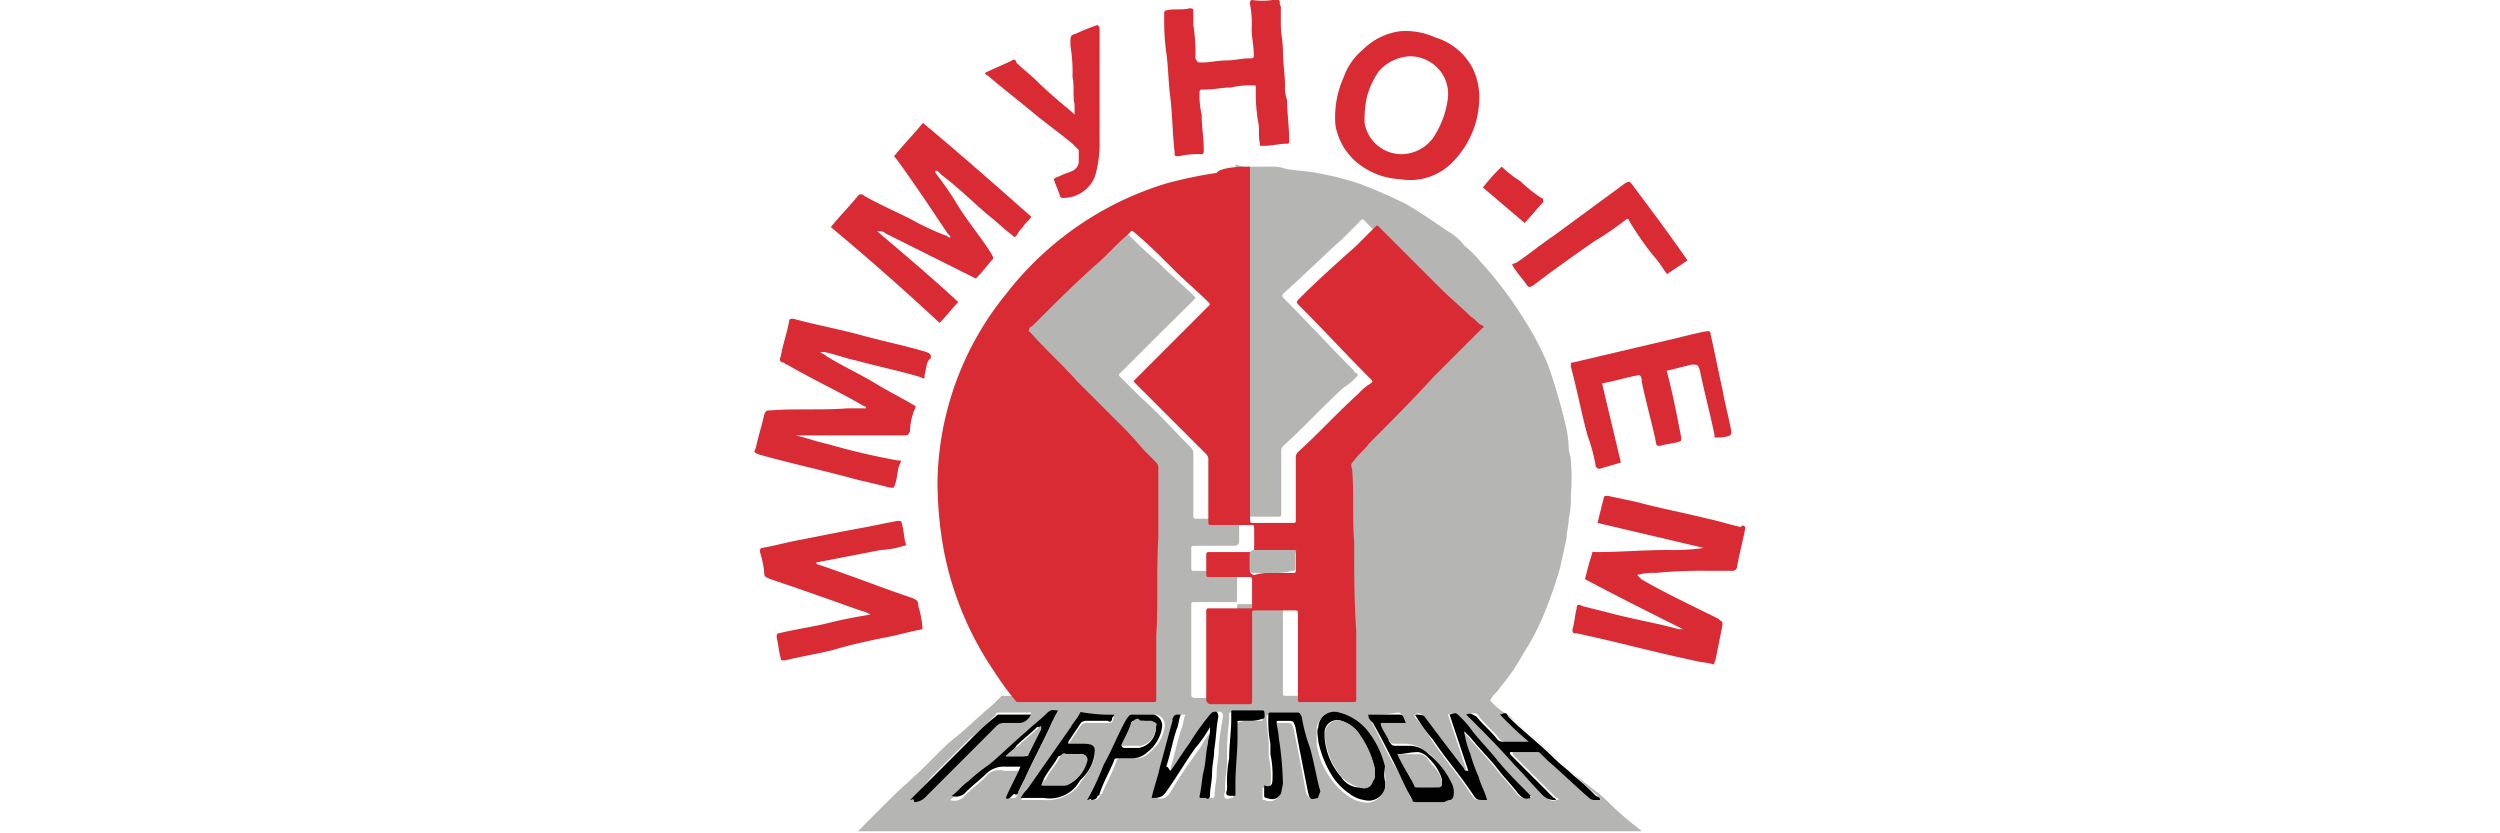 <svg id="Слой_1" data-name="Слой 1" xmlns="http://www.w3.org/2000/svg" viewBox="0 0 120 40"><defs><style>.cls-1{fill:#b5b5b3;}.cls-2{fill:#d82b34;}.cls-3{fill:#010101;}</style></defs><title>Imuno - Gem</title><path class="cls-1" d="M60,8h1a1.7,1.7,0,0,1,.7.1c.5.1,1,.1,1.5.2a14.62,14.62,0,0,1,2,.5,22.88,22.88,0,0,1,2.3,1c.7.4,1.4.9,2,1.3a2.7,2.7,0,0,1,.8.7,6,6,0,0,1,.8.8,18.6,18.6,0,0,1,2.1,2.8,13.9,13.9,0,0,1,1.1,2.1,27.59,27.59,0,0,1,.8,2.7,5.85,5.85,0,0,1,.2,1.3c0,.2.1.4.1.6a9.65,9.65,0,0,1,0,1.7,4.1,4.1,0,0,1-.1,1.1c0,.3-.1.6-.1.9-.1.5-.2.9-.3,1.4a20.94,20.94,0,0,1-.8,2.3,11.4,11.4,0,0,1-1,1.9A9.06,9.06,0,0,1,72,33c-.1.2-.3.3-.4.5s-.1.1,0,.2a2.65,2.65,0,0,0,.6.5c.2.2.4.3.6.5.5.5,1.1.9,1.6,1.4.3.3.7.6,1,.9s.7.6,1.1.9.6.5.9.8a15,15,0,0,0,1.3,1.1l.1.1H41.18l.6-.6.1-.1.9-.9c.5-.5,1.1-1,1.6-1.5l.6-.6a9,9,0,0,1,1-.9c.6-.5,1.1-1,1.7-1.5l.4-.4h6.5c.2,0,.2,0,.2-.2v-3c.1-1.6,0-3.2.1-4.7V22.2a.37.37,0,0,0-.1-.3l-.6-.6a19.2,19.2,0,0,1-1.4-1.5L51,18c-.7-.8-1.5-1.5-2.2-2.3a.1.1,0,0,0-.1-.1v-.1c.1-.1.2-.1.2-.2,1-.9,1.9-1.8,2.9-2.8.6-.5,1.1-1.1,1.7-1.6.1-.1.1-.2.3,0,.6.6,1.2,1.2,1.8,1.7l.1.1c.5.5,1.1,1,1.6,1.5.1.1.1.1,0,.2L55.68,16l-1.9,1.9c-.1.1-.1.1,0,.2l.9.9c.9.8,1.7,1.7,2.5,2.5a.37.37,0,0,1,.1.3v2.9c0,.2,0,.2.2.2h1.8c.2,0,.2,0,.2.2V26a.22.22,0,0,1-.2.2h-1.9c-.2,0-.2,0-.2.2v.8c0,.2,0,.2.2.2h1.9c.1,0,.1,0,.1.1v1.3c0,.1,0,.1-.1.1h-1.9c-.2,0-.2,0-.2.2v4.2c0,.1,0,.2.2.2h1.8c.2,0,.2,0,.2-.2V29.2c0-.2,0-.2.2-.2h1.8c.2,0,.2,0,.2.2v4c0,.2,0,.2.2.2h2.4c.2,0,.2,0,.2-.2V30c0-1.4,0-2.9-.1-4.3,0-1.2,0-2.3-.1-3.5a.6.6,0,0,1,.1-.4A5,5,0,0,0,65,21c1-1.1,2-2.1,3.1-3.2l2.2-2.2.1-.1c.1-.1.1-.1,0-.2s-.3-.3-.5-.4c-.5-.5-1-.9-1.5-1.4L66,11.1l-.5-.5c-.1-.1-.1-.1-.2,0l-.9.9c-.9.8-1.8,1.7-2.7,2.5-.2.2-.2.2,0,.4,1.1,1.1,2.2,2.3,3.3,3.4a.1.1,0,0,0,.1.1c.1.1.1.1,0,.2a2.65,2.65,0,0,1-.6.5c-1,.9-1.9,1.9-2.9,2.8a.37.37,0,0,0-.1.3v2.9c0,.2,0,.2-.2.2h-1.8c-.2,0-.2,0-.2-.2V7.9C60.08,8.1,60,8.1,60,8Zm-3.8,29h0v-.2c.2-.6.3-1.2.5-1.8.1-.2.1-.5.2-.7-.3,0-.3,0-.4.2v.1c-.2.7-.4,1.5-.6,2.2-.1.5-.3,1-.4,1.5.3.1.5,0,.7-.3.4-.7.9-1.4,1.4-2.1a6.07,6.07,0,0,1,.7-1v.2c0,.2-.1.4-.1.6-.1.4-.1.9-.2,1.3s-.1.8-.2,1.2c0,.1,0,.1.1.1h.2c.1,0,.2,0,.2-.1,0-.4.1-.7.1-1.1s.1-.7.1-1.1.1-1,.2-1.6c0-.2-.1-.3-.3-.2a.1.1,0,0,0-.1.1,12.13,12.13,0,0,1-1,1.4A10.9,10.9,0,0,0,56.18,37Zm17.3,1.3c0-.1,0-.1-.1-.1-.5-.6-1.1-1.2-1.6-1.7s-.8-.9-1.2-1.4a4.35,4.35,0,0,1-.6-.7c-.2-.2-.2-.2-.5-.1l.9,2.7a.35.35,0,0,1-.2-.1c-.6-.8-1.3-1.6-1.9-2.5-.1-.2-.2-.2-.4-.1v.1a7.63,7.63,0,0,1,.8,1.1c.6.9,1.3,1.7,1.9,2.6.2.3.2.3.6.3h.1c-.1-.4-.3-.7-.4-1.1s-.3-.7-.4-1.1a3.54,3.54,0,0,1-.3-1.1l.3.3c.4.5.9,1,1.3,1.5s.7.8,1,1.2A.62.62,0,0,0,73.48,38.3Zm-20-4H52c-.1,0-.1,0-.2.1s-.3.4-.4.6l-2.1,3c-.1.1-.2.3-.3.4h1.1a2,2,0,0,0,1.5-.5,1.38,1.38,0,0,0,.3-.4,3.33,3.33,0,0,0,.6-1c.1-.5.1-.7-.5-.7h-.7v-.1l.6-.9a.37.37,0,0,1,.3-.1h1c.1,0,.2,0,.2-.1A.77.77,0,0,0,53.48,34.3Zm12.2,0c0,.1.1.2.1.3.4.7.7,1.4,1.1,2.1a8,8,0,0,1,.8,1.6c.1.1.1.1.2.1h1.3a.37.37,0,0,0,.3-.1c.1-.1.2-.1.2-.3a.75.75,0,0,0-.1-.5,3.6,3.6,0,0,0-1.1-1.4,1.78,1.78,0,0,0-1-.4h-.6c-.1,0-.2-.1-.3-.2-.1-.3-.3-.5-.4-.8v-.1h1.2c-.1-.2-.1-.4-.3-.4A6.6,6.6,0,0,1,65.68,34.3Zm.8,3.2a1.27,1.27,0,0,0-.1-.6,5.08,5.08,0,0,0-.9-1.8,2,2,0,0,0-1.3-.8.77.77,0,0,0-1,.7v.7a3.63,3.63,0,0,0,.7,1.7,3,3,0,0,0,.8.8,1.49,1.49,0,0,0,.7.3.8.8,0,0,0,1-.6A.76.76,0,0,0,66.48,37.5Zm10.3.9h0c0-.1-.1-.1-.1-.2a11,11,0,0,1-1.1-1,6.47,6.47,0,0,0-.9-.8c-.7-.7-1.5-1.3-2.2-2a.6.6,0,0,0-.4-.1,17.88,17.88,0,0,0,1.4,1.3c-.1.1-.1,0-.2,0h-1a.37.37,0,0,1-.3-.1c-.3-.4-.7-.7-1-1.1-.1-.2-.3-.2-.5-.1a.1.1,0,0,0,.1.1c.7.7,1.5,1.5,2.2,2.3.5.5.9,1,1.4,1.5a.37.37,0,0,0,.5.2h.1c0-.1,0-.1-.1-.1l-1.2-1.2-.8-.8a.35.35,0,0,1-.1-.2h1.3c.1,0,.1,0,.2.1l.3.3c.7.6,1.3,1.2,2,1.8a.37.37,0,0,0,.3.1C76.68,38.3,76.78,38.4,76.78,38.4Zm-28.5-.1h.3c.1,0,.2,0,.2-.1l.3-.6c.4-.9.9-1.8,1.3-2.7l.3-.6c-.2-.1-.4,0-.6.2s-.6.5-.9.8c-.6.5-1.2,1.1-1.8,1.6a8.74,8.74,0,0,1-1,.8c-.3.2-.5.5-.8.7a.62.62,0,0,0,.7-.2c.3-.3.7-.6,1-.9a.81.81,0,0,1,.9-.3h.7A13.92,13.92,0,0,1,48.28,38.3Zm15,0v-.2c-.2-.7-.3-1.4-.5-2.1a8.33,8.33,0,0,0-.4-1.5c-.1-.2-.1-.2-.3-.2H61c-.2,0-.2,0-.2.2,0,.4.1.9.1,1.3v.5a4.87,4.87,0,0,1,.1,1.2c0,.3-.1.4-.4.3v.5c0,.1,0,.1.1.1a.53.53,0,0,0,.7-.2.9.9,0,0,0,.1-.5c0-.7-.2-1.5-.2-2.2,0-.2-.1-.5-.1-.7s0-.1.1-.1h.4c.3,0,.3,0,.4.3.2,1,.4,2,.6,3.1.2.3.2.3.6.2Zm-11.1.1h.3c.1,0,.2,0,.3-.2a.1.1,0,0,1,.1-.1c.2-.5.5-1,.7-1.6.1-.1.1-.2.2-.1h.7a.91.91,0,0,0,.7-.3,1.85,1.85,0,0,0,.7-1.2.51.51,0,0,0-.4-.6h-1c-.2,0-.2.1-.3.2-.4.7-.7,1.5-1.1,2.2C52.78,37.2,52.48,37.8,52.18,38.4Zm-8.5,0h.2a.55.55,0,0,0,.5-.2l1.5-1.5,1.9-1.9a.52.52,0,0,1,.4-.2H49a.66.66,0,0,0,.5-.4H48c-.1,0-.2,0-.2.1a12,12,0,0,1-1.2,1.1l-1.8,1.8-.1.1A10,10,0,0,1,43.68,38.4ZM60,34.6h.5c.1,0,.1,0,.1-.1a1,1,0,0,0-.1-.3h-1.4c-.1,0-.1,0-.1.1v.3a12.1,12.1,0,0,0-.1,1.9c0,.4-.1.9-.1,1.3V38q-.15.45.3.3c.1,0,.1,0,.1-.1v-.5c0-.7.1-1.5.1-2.2v-.7a.1.1,0,0,1,.1-.1A1.27,1.27,0,0,1,60,34.6Z"/><path class="cls-2" d="M60,8V24.9c0,.2,0,.2.2.2H62c.2,0,.2,0,.2-.2V22a.37.37,0,0,1,.1-.3c1-.9,1.9-1.9,2.9-2.8a2.65,2.65,0,0,1,.6-.5c.1-.1.1-.1,0-.2l-.1-.1c-1.1-1.1-2.2-2.3-3.3-3.4-.2-.2-.2-.2,0-.4.9-.9,1.8-1.7,2.7-2.5l.9-.9c.1-.1.1-.1.2,0l.5.5,2.4,2.4c.5.5,1,.9,1.5,1.4.2.1.3.3.5.4s.1.1,0,.2l-.1.1-2.2,2.2c-1,1.1-2,2.1-3.1,3.2-.2.3-.5.5-.7.8-.1.1-.2.2-.1.4.1,1.2,0,2.3.1,3.5,0,1.4,0,2.9.1,4.3v3.2c0,.2,0,.2-.2.2h-2.4c-.2,0-.2,0-.2-.2v-4c0-.2,0-.2-.2-.2h-1.8c-.2,0-.2,0-.2.2v4.1c0,.2,0,.2-.2.2h-1.8a.22.22,0,0,1-.2-.2V29.4c0-.2,0-.2.2-.2H60c.1,0,.1,0,.1-.1V27.8a.1.1,0,0,0-.1-.1h-1.9c-.2,0-.2,0-.2-.2v-.8c0-.2,0-.2.2-.2H60c.1,0,.2,0,.2-.2v-.9c0-.2,0-.2-.2-.2h-1.8c-.2,0-.2,0-.2-.2V22.1a.37.37,0,0,0-.1-.3l-2.5-2.5-.9-.9c-.1-.1-.1-.1,0-.2l1.9-1.9L58,14.7c.1-.1.1-.1,0-.2-.5-.5-1.1-1-1.6-1.5l-.1-.1c-.6-.6-1.2-1.2-1.8-1.7-.2-.2-.2-.1-.3,0-.6.5-1.1,1.1-1.7,1.6-1,.9-1.9,1.8-2.9,2.8-.1.1-.2.1-.2.2s-.1.1,0,.1l.1.1c.7.8,1.5,1.5,2.2,2.3l1.8,1.8a19.2,19.2,0,0,1,1.4,1.5l.6.6a.37.37,0,0,1,.1.3v3.3c-.1,1.6,0,3.2-.1,4.7v3c0,.2,0,.2-.2.2h-6.5a14.31,14.31,0,0,1-1.1-1.5,15.54,15.54,0,0,1-2.4-5.8,18.41,18.41,0,0,1-.3-3.3,14.63,14.63,0,0,1,3.3-9A15.37,15.37,0,0,1,56,8.8a20.48,20.48,0,0,1,2.4-.5c.1-.2.8-.3,1.4-.3Zm1.1,19.5H62c.2,0,.2,0,.2-.2v-.7c0-.1,0-.1-.1-.1h-1.9c-.1,0-.2,0-.2.2v.7a.22.22,0,0,0,.2.2A2.77,2.77,0,0,1,61.08,27.5Z"/><path class="cls-2" d="M39.88,10.9c.4-.5.9-1,1.3-1.5a.19.19,0,0,1,.3,0c.7.4,1.4.7,2.2,1.1a13,13,0,0,0,1.7.8c.1,0,.1.1.2.1s0-.1-.1-.2c-.8-1.2-1.6-2.4-2.4-3.5L43,7.6c-.1-.1-.1-.1,0-.2.4-.5.9-1,1.3-1.5,1.8,1.5,3.5,3,5.2,4.5-.1.2-.3.3-.4.5a1.38,1.38,0,0,0-.3.4c-.1.1-.1.1-.2,0-.4-.3-.8-.7-1.2-1-.7-.6-1.4-1.3-2.2-1.9L45,8.2h-.1v.1A15.26,15.26,0,0,1,46,9.9c.5.8,1.1,1.5,1.6,2.3.1.2.1.2,0,.3s-.4.5-.6.7-.1.2-.3.1l-4.2-2.1c-.1-.1-.2-.1-.4-.1,1.3,1.1,2.6,2.2,3.9,3.4-.3.3-.6.7-.9,1C43.38,13.9,41.68,12.4,39.88,10.9Z"/><path class="cls-2" d="M39.38,16.9c.1.1.2.1.3.2.8.5,1.7.9,2.5,1.4.5.3,1.1.6,1.6.9.2.1.2.1.1.3a3,3,0,0,0-.2,1c-.1.2-.1.2-.3.2h-5.2c.5.1,1,.3,1.5.4a33.83,33.83,0,0,0,3.4.8c.2,0,.2,0,.1.2s-.1.6-.2.9-.1.2-.3.2c-.7-.2-1.3-.3-2-.5-1.5-.4-2.9-.7-4.3-1.1-.2-.1-.2-.1-.1-.3.1-.5.3-1.1.4-1.6.1-.2.1-.2.3-.2,1.2-.1,2.4,0,3.7-.1h.9a.1.1,0,0,0-.1-.1c-1.2-.7-2.5-1.3-3.7-2-.1,0-.1-.1-.2-.1s-.2-.1-.1-.3c.1-.6.3-1.1.4-1.7,0-.1.1-.1.2-.1,1.1.3,2.2.5,3.3.8s2.1.5,3.1.8c.2.1.2.1.2.3-.2.1-.2.4-.3.8,0,.2,0,.2-.2.1-1-.3-2-.5-3.1-.8-.5-.1-1-.3-1.5-.4Zm-.1,0Z"/><path class="cls-2" d="M83.78,25.3c-.1.6-.3,1.3-.4,1.9a.22.22,0,0,1-.2.2h-1.1a22.6,22.6,0,0,0-2.6.1,2.77,2.77,0,0,0-.9.1l.2.2c1.2.7,2.5,1.3,3.7,1.9l.1.1c.1,0,.1.1.1.2l-.3,1.5c0,.1-.1.3-.1.4-.3-.1-.6-.1-1-.2-1.9-.4-3.7-.9-5.6-1.3h-.1c-.1,0-.1-.1-.1-.2.1-.3.1-.6.2-1,0-.2.1-.2.3-.1l1.2.3c1.1.3,2.3.5,3.4.8h.2c-1.6-.8-3.2-1.6-4.7-2.4.1-.4.2-.8.3-1.1s0-.2.2-.2c1.2,0,2.3-.1,3.5-.1a9.7,9.7,0,0,0,1.7-.1l-5.1-1.2.3-1.2c0-.1.1-.1.2-.1l1.4.3c1.1.3,2.2.5,3.4.8.5.1,1.1.3,1.6.4C83.58,25.2,83.68,25.2,83.78,25.3Z"/><path class="cls-2" d="M41.78,29.5a1.69,1.69,0,0,0-.5-.2c-1.4-.5-2.8-1-4.3-1.5-.2-.1-.3-.1-.3-.3s-.1-.7-.2-1c0-.1,0-.2.1-.2.6-.1,1.3-.3,1.9-.4,1-.2,2-.4,3.1-.6l1.5-.3c.1,0,.2,0,.2.1.1.3.1.7.2,1,0,.1,0,.1-.1.1a4.25,4.25,0,0,1-1.1.2l-3.1.6a.1.1,0,0,0,.1.1c1.5.5,3,1.1,4.5,1.6.2.1.3.1.3.4a4.25,4.25,0,0,1,.2,1.1c-.5.1-.9.2-1.3.3-1,.2-2,.4-3,.7-.8.2-1.5.3-2.3.5-.2,0-.2,0-.2-.1-.1-.3-.1-.6-.2-1,0-.1,0-.2.1-.2.8-.2,1.6-.3,2.4-.5S41.18,29.6,41.78,29.5Z"/><path class="cls-2" d="M71,4.9a4.42,4.42,0,0,1-1.2,2.8,2.84,2.84,0,0,1-2.6.9,3.51,3.51,0,0,1-1.8-.6,3,3,0,0,1-1.3-2,4.68,4.68,0,0,1,.4-2.3,3,3,0,0,1,.9-1.3,3.1,3.1,0,0,1,1.8-.9,3.42,3.42,0,0,1,1.7.3,3,3,0,0,1,1.8,1.5A3.23,3.23,0,0,1,71,4.9Zm-3.3-2.2a2.13,2.13,0,0,0-1.5.7,3.79,3.79,0,0,0-.6,1.3,5.28,5.28,0,0,0-.1,1.2,1.8,1.8,0,0,0,1.8,1.5,1.9,1.9,0,0,0,1.5-.8,4.38,4.38,0,0,0,.7-1.9,1.8,1.8,0,0,0-.3-1.2A1.87,1.87,0,0,0,67.68,2.7Z"/><path class="cls-2" d="M80,17.8c.3,1.1.5,2.2.7,3.2,0,.1,0,.2-.1.2-.3.1-.6.1-.9.2-.1,0-.2,0-.2-.1-.2-1-.5-2-.7-3a.37.37,0,0,0-.1-.3c-.6.1-1.2.3-1.8.4.3,1.3.6,2.5.9,3.8-.3.1-.7.2-1,.3-.1,0-.1,0-.2-.1a8.33,8.33,0,0,0-.4-1.5c-.3-1.1-.5-2.2-.8-3.3,0-.2,0-.2.1-.2l5.1-1.2c.4-.1.8-.2,1.3-.3.2,0,.2,0,.2.1.2.9.4,1.9.6,2.8.1.6.3,1.3.4,1.9,0,.1,0,.2-.1.2.1,0-.2.1-.5.1s-.2,0-.2-.1c-.2-1-.5-2.1-.7-3.1-.1-.3-.1-.3-.4-.3Z"/><path class="cls-2" d="M61.08,0c.1,0,.2-.1.3,0s0,.2.1.3v.9c0,.4.1.8.1,1.2,0,.6.1,1.2.1,1.7a1.7,1.7,0,0,0,.1.7c0,.6.1,1.3.1,1.9,0,.2,0,.2-.2.2s-.7.1-1,.1-.2,0-.2-.1c-.1-.4,0-.7-.1-1.1a8.6,8.6,0,0,1-.1-1.6c0-.1,0-.1-.1-.1a4.1,4.1,0,0,0-1.1.1c-.4,0-.8.1-1.3.1-.2,0-.2,0-.2.2a3.75,3.75,0,0,0,.1,1c0,.6.1,1.1.1,1.7,0,.1,0,.2-.1.2a4.1,4.1,0,0,0-1.1.1c-.2,0-.2,0-.2-.2-.1-.9-.1-1.7-.2-2.6-.1-.7-.1-1.5-.2-2.2s-.1-1.2-.1-1.8c0-.1,0-.2.1-.2.4-.1.8,0,1.1-.1.1,0,.2,0,.2.1v.7a8.6,8.6,0,0,1,.1,1.6c.1.2.1.2.3.2.4,0,.8-.1,1.2-.1s.7-.1,1.1-.1c.2,0,.2,0,.2-.2,0-.4-.1-.8-.1-1.2A4.87,4.87,0,0,0,60,.2c0-.1,0-.2.1-.2A3.35,3.35,0,0,0,61.08,0Z"/><path class="cls-2" d="M47.28,3.5c.4-.2.9-.4,1.3-.6.1-.1.2,0,.2.1.3.3.7.6,1,.9.5.5,1.1,1,1.7,1.5l.1.1V5c-.1-.4,0-.9-.1-1.3a7.57,7.57,0,0,0-.1-1.5V2.1c0-.4,0-.4.3-.5a10.37,10.37,0,0,1,1-.4c.1.1.1.1.1.2V7.1a5.85,5.85,0,0,1-.2,1.3,1.56,1.56,0,0,1-.6.8,1.61,1.61,0,0,1-.9.3c-.1,0-.2,0-.2-.1-.1-.3-.2-.5-.3-.8.1-.1.2-.1.4-.2s.3-.1.5-.2a.54.54,0,0,0,.3-.4V7.2l-.3-.3c-.6-.5-1.3-1-1.9-1.5s-1.5-1.2-2.2-1.8A.1.1,0,0,1,47.28,3.5Z"/><path class="cls-2" d="M81,12.5l-.9.6c-.1.1-.1,0-.2-.1a5.55,5.55,0,0,0-.6-.8,15.26,15.26,0,0,1-1.1-1.6.1.1,0,0,0-.1-.1,15.26,15.26,0,0,1-1.6,1.1c-1,.7-2,1.4-2.9,2.1-.2.1-.2.1-.3,0-.2-.3-.4-.5-.6-.8s-.1-.2.1-.3c.6-.4,1.2-.9,1.8-1.3L78,8.8c.2-.1.2-.1.3,0,.9,1.2,1.8,2.4,2.7,3.7Z"/><path class="cls-2" d="M73.18,10.7l-2-1.7a9,9,0,0,1,.9-1,5.5,5.5,0,0,0,.9.7,7,7,0,0,0,1,.8c.1,0,.1.1.1.2C73.78,10,73.48,10.4,73.18,10.7Z"/><path class="cls-3" d="M73.48,38.3c-.3.1-.4,0-.6-.2-.3-.4-.7-.8-1-1.2s-.9-1-1.3-1.5l-.3-.3a4.51,4.51,0,0,0,.3,1.1,7.6,7.6,0,0,0,.4,1.1c.1.4.3.7.4,1.1h-.1c-.4,0-.4,0-.6-.3-.6-.9-1.3-1.7-1.9-2.6a7.63,7.63,0,0,1-.8-1.1s-.1-.1,0-.1.3,0,.4.1c.6.8,1.2,1.6,1.9,2.5,0,.1.1.1.2.1l-.9-2.7c.3-.1.3-.1.5.1a4.35,4.35,0,0,1,.6.7c.4.5.8.9,1.2,1.4s1.1,1.2,1.6,1.7C73.38,38.2,73.48,38.3,73.48,38.3Z"/><path class="cls-3" d="M56.18,37c.3-.4.6-.9.9-1.3a12.13,12.13,0,0,1,1-1.4l.1-.1c.2-.1.3,0,.3.2-.1.5-.1,1-.2,1.6,0,.4-.1.7-.1,1.1s-.1.7-.1,1.1c0,.1-.1.2-.2.1h-.2c-.1,0-.1,0-.1-.1.1-.4.1-.8.2-1.2s.1-.9.2-1.3c0-.2.1-.4.1-.6v-.2a6.07,6.07,0,0,1-.7,1c-.5.7-.9,1.4-1.4,2.1-.2.3-.4.3-.7.3.1-.5.3-1,.4-1.5.2-.7.4-1.5.6-2.2v-.1c.1-.2.1-.2.4-.2-.1.2-.1.5-.2.7-.2.6-.3,1.2-.5,1.8.1,0,.1.1.2.2Z"/><path class="cls-3" d="M53.48,34.3c0,.1-.1.1-.1.2s-.1.2-.2.1h-1a.37.37,0,0,0-.3.1l-.6.9v.1H52c.6,0,.6.2.5.7a2.07,2.07,0,0,1-.6,1c-.1.1-.2.3-.3.4a1.65,1.65,0,0,1-1.5.5H49a1.38,1.38,0,0,1,.3-.4l2.1-3c.1-.2.3-.4.4-.6s.1-.1.2-.1A8.08,8.08,0,0,0,53.48,34.3ZM50,37.7h1.1a1.39,1.39,0,0,0,1-1.2q.15-.3-.3-.3h-.7c-.1,0-.2.1-.3.1-.2.4-.5.7-.7,1.1C50.08,37.5,50,37.6,50,37.7Z"/><path class="cls-3" d="M65.68,34.3h1.5c.2,0,.2.2.3.4h-1.2v.1c.1.3.3.5.4.8.1.1.1.2.3.2h.6a1.28,1.28,0,0,1,1,.4,3.81,3.81,0,0,1,1.1,1.4.9.9,0,0,1,.1.5c0,.2-.1.3-.2.3s-.2.1-.3.1H68c-.1,0-.2,0-.2-.1-.3-.5-.5-1-.8-1.6s-.7-1.4-1.1-2.1C65.68,34.5,65.68,34.4,65.68,34.3Zm1.4,1.9h0c.3.5.5,1,.8,1.4.1.1.1.1.2.1h.8c.3,0,.4-.1.3-.4a2.36,2.36,0,0,0-.6-.9.85.85,0,0,0-.5-.3C67.68,36.1,67.38,36.2,67.08,36.2Z"/><path class="cls-3" d="M66.48,37.5v.3a.8.8,0,0,1-1,.6,1.49,1.49,0,0,1-.7-.3,3,3,0,0,1-.8-.8,5.09,5.09,0,0,1-.7-1.7c0-.2-.1-.5,0-.7a.77.77,0,0,1,1-.7,2.58,2.58,0,0,1,1.3.8,4.37,4.37,0,0,1,.9,1.8A1.63,1.63,0,0,0,66.48,37.5Zm-.5-.3v-.3a4.59,4.59,0,0,0-.7-1.6,1.6,1.6,0,0,0-.9-.7.6.6,0,0,0-.8.6v.2a3.26,3.26,0,0,0,.8,1.9,1.05,1.05,0,0,0,.9.5.6.6,0,0,0,.6-.3A1,1,0,0,1,66,37.2Z"/><path class="cls-3" d="M76.78,38.4h-.2a.37.37,0,0,1-.3-.1c-.7-.6-1.3-1.2-2-1.8l-.3-.3c-.1-.1-.1-.1-.2-.1h-1.3c0,.1,0,.1.1.2l.8.8,1.2,1.2a.1.1,0,0,1,.1.1h-.1a.76.76,0,0,1-.5-.2c-.5-.5-.9-1-1.4-1.5-.7-.8-1.4-1.5-2.2-2.3l-.1-.1c.2-.1.3,0,.5.1.3.4.7.7,1,1.1a.37.37,0,0,0,.3.1h1.2A16.61,16.61,0,0,1,72,34.3c.3-.1.3-.1.4.1.7.7,1.5,1.3,2.2,2,.3.3.6.5.9.8a11,11,0,0,1,1.1,1c.2.1.2.1.2.2Z"/><path class="cls-3" d="M48.28,38.3c.2-.5.5-1,.7-1.5h-.7a1.22,1.22,0,0,0-.9.3c-.3.3-.7.6-1,.9a.62.62,0,0,1-.7.2c.3-.2.5-.5.8-.7a8.74,8.74,0,0,1,1-.8c.6-.5,1.2-1.1,1.8-1.6.3-.3.6-.5.9-.8s.3-.2.6-.2l-.3.6c-.4.9-.9,1.8-1.3,2.7l-.3.6c0,.1-.1.2-.2.1C48.48,38.3,48.38,38.4,48.28,38.3Zm0-2h.8c.1,0,.2,0,.2-.1l.6-1.2s.1-.1,0-.1h-.1c-.3.3-.7.6-1,.9C48.68,36,48.48,36.1,48.28,36.3Z"/><path class="cls-3" d="M63.28,38.3h0c-.4.1-.4.1-.5-.3-.2-1-.4-2-.6-3.1-.1-.3-.1-.3-.4-.3h-.4c-.1,0-.1,0-.1.1s.1.5.1.7a16.35,16.35,0,0,1,.2,2.2,4.33,4.33,0,0,1-.1.5c-.2.3-.4.3-.7.2a.1.1,0,0,1-.1-.1v-.5c.3.1.4,0,.4-.3a4.87,4.87,0,0,0-.1-1.2v-.5a5.7,5.7,0,0,1-.1-1.3c0-.2,0-.2.2-.2h1.1c.2,0,.2,0,.3.2a8.33,8.33,0,0,0,.4,1.5c.2.7.3,1.4.5,2.1A.77.77,0,0,0,63.28,38.3Z"/><path class="cls-3" d="M52.18,38.4a13,13,0,0,0,.8-1.7c.4-.7.7-1.5,1.1-2.2.1-.1.1-.2.3-.2h1a.55.55,0,0,1,.4.6,1.85,1.85,0,0,1-.7,1.2,1.08,1.08,0,0,1-.7.3h-.7c-.1,0-.2,0-.2.1-.2.5-.5,1-.7,1.6a.1.1,0,0,1-.1.1c0,.1-.1.2-.3.2C52.38,38.3,52.28,38.4,52.18,38.4Zm2.6-3.8h-.2c-.2,0-.3,0-.3.2s-.3.6-.4.9c-.1.1,0,.2.1.2h.7a1,1,0,0,0,.8-.9c0-.2,0-.2-.2-.3A1.09,1.09,0,0,0,54.78,34.6Z"/><path class="cls-3" d="M43.68,38.4l1-1,.1-.1,1.8-1.8a12,12,0,0,1,1.2-1.1c.1-.1.1-.1.2-.1h1.5a.66.66,0,0,1-.5.4h-.8a.52.52,0,0,0-.4.2l-1.9,1.9-1.5,1.5a.76.76,0,0,1-.5.2C43.88,38.3,43.78,38.4,43.68,38.4Z"/><path class="cls-3" d="M60,34.6h-.5c-.1,0-.1,0-.1.1v.7c0,.7-.1,1.5-.1,2.2v.5c0,.1,0,.1-.1.1-.3,0-.4,0-.3-.3v-.2a5.7,5.7,0,0,1,.1-1.3c0-.6.1-1.3.1-1.9v-.3c0-.1,0-.1.1-.1h1.4c.1,0,.1.1.1.3a.1.1,0,0,1-.1.1,1.76,1.76,0,0,1-.6.1Z"/><path class="cls-1" d="M61.08,27.5h-.9c-.1,0-.2,0-.2-.2v-.7a.22.22,0,0,1,.2-.2h1.9c.1,0,.2,0,.1.1v.7c0,.2,0,.2-.2.2A2.77,2.77,0,0,1,61.08,27.5Z"/><path class="cls-1" d="M56.18,37Z"/><path class="cls-1" d="M50,37.7c0-.1.1-.2.2-.3.2-.4.5-.7.7-1.1.1-.1.1-.2.3-.1h.7a.27.27,0,0,1,.3.3,1.76,1.76,0,0,1-1,1.2H50Z"/><path class="cls-1" d="M67.08,36.2h1a.55.55,0,0,1,.5.3c.2.3.5.5.6.9s0,.4-.3.4h-.8c-.1,0-.2,0-.2-.1-.3-.6-.6-1-.8-1.5Z"/><path class="cls-1" d="M66,37.2a.37.37,0,0,1-.1.3.42.42,0,0,1-.6.3,1.93,1.93,0,0,1-.9-.5,3.55,3.55,0,0,1-.8-1.9v-.2a.64.64,0,0,1,.8-.6,1.6,1.6,0,0,1,.9.7,4.59,4.59,0,0,1,.7,1.6Z"/><path class="cls-1" d="M48.28,36.3a2.65,2.65,0,0,1,.6-.5c.3-.3.7-.6,1-.9,0,0,.1-.1.1,0V35l-.6,1.2c0,.1-.1.1-.2.1Z"/><path class="cls-1" d="M54.78,34.6h.5c.2.1.3.1.2.3a.88.88,0,0,1-.8.9H54c-.2,0-.2,0-.1-.2s.3-.6.4-.9c.1-.1.2-.2.3-.2S54.68,34.6,54.78,34.6Z"/></svg>